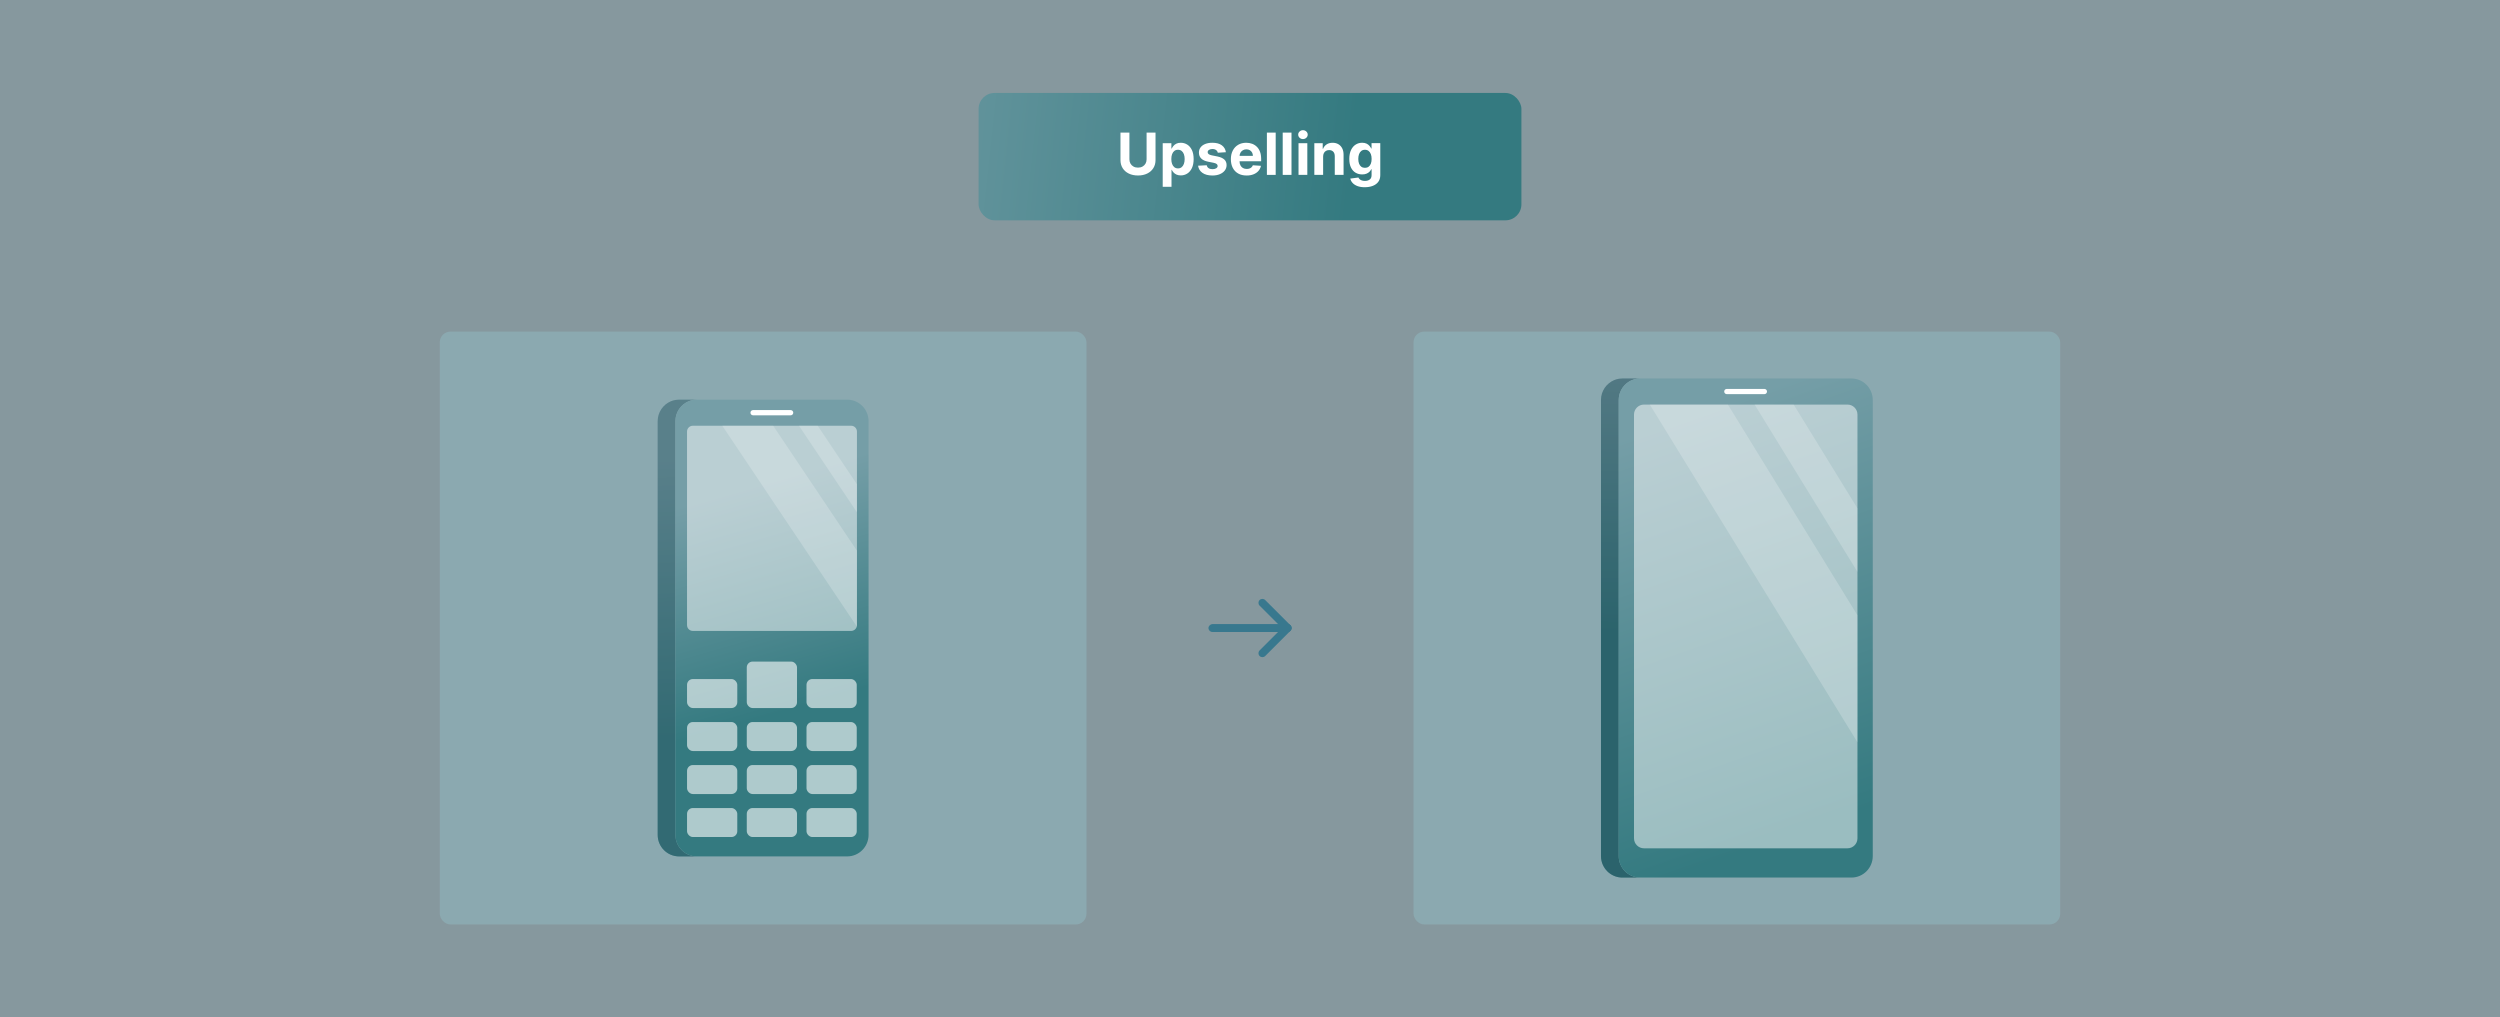 <?xml version="1.0" encoding="UTF-8"?><svg id="Layer_1" xmlns="http://www.w3.org/2000/svg" xmlns:xlink="http://www.w3.org/1999/xlink" viewBox="0 0 860 350"><rect x="0" y="0" width="860" height="350" fill="#808080" stroke="none"/><defs><linearGradient id="linear-gradient" x1="275.592" y1="37.44" x2="465.14" y2="57.628" gradientUnits="userSpaceOnUse"><stop offset=".001" stop-color="#759ea7"/><stop offset="1" stop-color="#347a80"/></linearGradient><linearGradient id="linear-gradient-2" x1="558.826" y1="128.805" x2="557.496" y2="217.261" xlink:href="#linear-gradient"/><linearGradient id="linear-gradient-3" x1="575.399" y1="144.727" x2="624.615" y2="284.394" xlink:href="#linear-gradient"/><linearGradient id="linear-gradient-4" x1="230.486" y1="157.465" x2="234.809" y2="253.237" xlink:href="#linear-gradient"/><linearGradient id="linear-gradient-5" x1="251.94" y1="168.888" x2="273.556" y2="243.709" xlink:href="#linear-gradient"/></defs><rect width="860" height="350" fill="#95cee2" opacity=".3"/><g><g><rect x="336.634" y="31.98" width="186.732" height="43.811" rx="5.487" ry="5.487" fill="url(#linear-gradient)"/><g><path d="m394.426,45.616h3.075v9.446c0,1.061-.252,1.989-.756,2.784s-1.208,1.415-2.113,1.857-1.958.664-3.161.664c-1.208,0-2.263-.221-3.167-.664s-1.607-1.062-2.109-1.857-.753-1.723-.753-2.784v-9.446h3.075v9.183c0,.554.122,1.046.366,1.478.244.431.588.769,1.034,1.016.445.246.963.369,1.555.369.597,0,1.116-.123,1.559-.369s.786-.585,1.03-1.016c.244-.431.366-.923.366-1.478v-9.183Z" fill="#fff"/><path d="m399.973,64.252v-15h2.983v1.833h.135c.133-.293.326-.593.579-.898.253-.306.585-.561.994-.767s.92-.309,1.531-.309c.795,0,1.529.207,2.202.622.672.415,1.21,1.037,1.612,1.868.403.831.604,1.872.604,3.122,0,1.217-.195,2.243-.586,3.079-.391.835-.921,1.468-1.591,1.896-.67.429-1.419.643-2.248.643-.587,0-1.085-.098-1.495-.291s-.745-.439-1.005-.735-.46-.596-.597-.898h-.092v5.838h-3.025Zm2.961-9.545c0,.649.09,1.214.27,1.697.18.483.44.858.781,1.126s.755.401,1.243.401c.493,0,.909-.136,1.25-.409.341-.272.6-.651.778-1.136s.267-1.045.267-1.68c0-.629-.088-1.184-.263-1.662-.175-.478-.433-.852-.774-1.122-.341-.27-.76-.405-1.257-.405-.492,0-.908.13-1.246.391-.339.261-.598.63-.778,1.108-.18.478-.27,1.042-.27,1.69Z" fill="#fff"/><path d="m421.698,52.363l-2.77.17c-.047-.237-.149-.451-.305-.643s-.361-.346-.615-.462c-.253-.116-.555-.174-.905-.174-.469,0-.864.098-1.186.295-.322.196-.483.458-.483.785,0,.26.104.48.312.661.208.18.565.324,1.072.433l1.975.398c1.06.218,1.851.568,2.372,1.051s.781,1.118.781,1.903c0,.715-.209,1.342-.628,1.882-.419.54-.992.96-1.719,1.261-.727.3-1.564.451-2.511.451-1.444,0-2.594-.302-3.448-.905-.855-.604-1.355-1.426-1.502-2.468l2.976-.156c.09.44.308.775.653,1.005.346.23.789.345,1.328.345.53,0,.958-.103,1.282-.309s.489-.472.494-.799c-.005-.274-.121-.501-.348-.678-.227-.178-.578-.314-1.051-.409l-1.889-.377c-1.065-.213-1.857-.582-2.376-1.108-.519-.525-.778-1.195-.778-2.01,0-.701.19-1.304.572-1.811.381-.507.918-.897,1.612-1.172.693-.274,1.507-.412,2.439-.412,1.378,0,2.463.291,3.256.874.793.583,1.256,1.375,1.389,2.379Z" fill="#fff"/><path d="m428.829,60.374c-1.123,0-2.087-.228-2.894-.685s-1.429-1.105-1.864-1.946c-.435-.84-.653-1.836-.653-2.986,0-1.122.218-2.107.653-2.955s1.05-1.508,1.843-1.981c.793-.474,1.725-.71,2.794-.71.72,0,1.391.115,2.013.345.623.23,1.168.574,1.635,1.033.467.46.83,1.036,1.09,1.73s.391,1.504.391,2.433v.831h-9.211v-1.875h6.364c0-.436-.096-.822-.285-1.158-.189-.336-.45-.6-.784-.792-.334-.192-.721-.288-1.161-.288-.46,0-.865.105-1.218.316-.353.211-.629.493-.828.845s-.301.745-.305,1.175v1.783c0,.54.1,1.006.302,1.399.201.393.486.696.856.909.37.213.808.32,1.314.32.336,0,.644-.047.923-.142s.519-.237.718-.426c.199-.189.35-.421.455-.696l2.797.185c-.141.672-.432,1.258-.869,1.758s-1.002.888-1.691,1.165c-.688.277-1.482.415-2.382.415Z" fill="#fff"/><path d="m438.836,45.616v14.545h-3.026v-14.545h3.026Z" fill="#fff"/><path d="m444.276,45.616v14.545h-3.026v-14.545h3.026Z" fill="#fff"/><path d="m448.218,47.846c-.45,0-.836-.15-1.157-.451-.322-.301-.483-.662-.483-1.083,0-.416.161-.775.483-1.076.321-.301.705-.451,1.15-.451.454,0,.842.15,1.161.451s.479.659.479,1.076c0,.422-.16.783-.479,1.083-.319.3-.704.451-1.154.451Zm-1.527,12.315v-10.909h3.026v10.909h-3.026Z" fill="#fff"/><path d="m455.156,53.855v6.307h-3.026v-10.909h2.884v1.925h.128c.241-.634.646-1.138,1.215-1.509.567-.372,1.257-.558,2.066-.558.758,0,1.418.166,1.981.497.564.332,1.002.804,1.315,1.417.312.613.469,1.344.469,2.191v6.946h-3.026v-6.406c.005-.667-.165-1.19-.511-1.566s-.822-.565-1.428-.565c-.407,0-.766.088-1.076.263-.31.175-.552.43-.725.763-.173.334-.262.735-.266,1.204Z" fill="#fff"/><path d="m469.481,64.408c-.981,0-1.819-.133-2.518-.398-.698-.266-1.254-.623-1.666-1.072-.411-.45-.679-.95-.802-1.499l2.798-.376c.085.198.221.387.405.565s.43.323.734.436c.306.113.679.171,1.119.171.658,0,1.201-.156,1.63-.469s.643-.826.643-1.542v-1.995h-.128c-.133.303-.331.589-.597.859-.265.27-.606.49-1.022.66s-.914.256-1.491.256c-.819,0-1.565-.19-2.234-.572-.67-.381-1.202-.966-1.598-1.754-.396-.788-.593-1.786-.593-2.994,0-1.235.201-2.268.604-3.096s.939-1.449,1.608-1.861c.67-.412,1.405-.618,2.205-.618.611,0,1.123.103,1.534.309.412.206.745.461.998.767.254.305.449.605.586.898h.114v-1.833h3.004v11.016c0,.909-.228,1.67-.682,2.283-.455.613-1.083,1.076-1.886,1.389s-1.725.469-2.767.469Zm.065-6.676c.487,0,.9-.122,1.239-.366.338-.244.599-.594.781-1.051.182-.457.273-1.005.273-1.645s-.091-1.194-.271-1.665c-.18-.471-.44-.836-.781-1.097-.341-.26-.755-.391-1.242-.391-.498,0-.917.134-1.258.401s-.599.638-.773,1.111c-.176.474-.264,1.02-.264,1.641,0,.63.089,1.173.267,1.63.178.457.435.81.774,1.058s.756.373,1.254.373Z" fill="#fff"/></g></g><g><rect x="151.286" y="114.067" width="222.459" height="203.953" rx="3.684" ry="3.684" fill="#97ced8" opacity=".3"/><rect x="486.254" y="114.067" width="222.459" height="203.953" rx="3.684" ry="3.684" fill="#97ced8" opacity=".3"/><path d="m556.83,294.486v-156.879c0-.345.032-.682.077-1.014.011-.081.023-.161.037-.241.056-.326.125-.648.222-.958.005-.015.011-.029.016-.044.095-.298.213-.585.343-.865.033-.071.067-.143.102-.213.143-.285.299-.562.476-.825.016-.023.034-.045.051-.068.168-.242.352-.471.546-.691.051-.058.102-.115.155-.171.216-.229.442-.448.685-.647.029-.024.061-.045.09-.068.223-.178.458-.341.701-.492.065-.04.129-.081.195-.119.273-.158.555-.303.848-.426.072-.03.147-.053.22-.081.167-.063.335-.124.507-.176.095-.028.193-.051.289-.075.158-.04.317-.077.479-.107.086-.016.172-.027.259-.04.345-.05.696-.085,1.054-.085h-6.093c-.359,0-.709.035-1.054.085-.041.006-.084.003-.125.01-.045.008-.089.022-.134.03-.162.03-.321.067-.479.107-.097.024-.194.047-.289.075-.172.051-.34.112-.507.176-.062.024-.127.04-.188.065-.011.004-.021.011-.032.016-.294.123-.575.267-.848.426-.066.038-.13.079-.195.119-.243.151-.478.314-.702.492-.029.023-.061.044-.089.068-.243.2-.47.419-.686.648-.053.056-.103.113-.154.17-.195.22-.38.45-.548.693-.016.023-.034.043-.049.066-.178.263-.334.54-.477.826-.035.07-.068.14-.101.211-.13.281-.248.568-.343.866-.005.015-.011.029-.016.044-.097.31-.166.632-.222.958-.014.08-.026.16-.037.241-.045.333-.077.669-.077,1.014v156.879c0,4.086,3.296,7.398,7.352,7.398h6.093c-4.056,0-7.352-3.312-7.352-7.398Z" fill="url(#linear-gradient-2)"/><path d="m556.83,294.486v-156.879c0-.345.032-.682.077-1.014.011-.081.023-.161.037-.241.056-.326.125-.648.222-.958.005-.015.011-.029.016-.044.095-.298.213-.585.343-.865.033-.071.067-.143.102-.213.143-.285.299-.562.476-.825.016-.023.034-.045.051-.068.168-.242.352-.471.546-.691.051-.058.102-.115.155-.171.216-.229.442-.448.685-.647.029-.024.061-.045.09-.068.223-.178.458-.341.701-.492.065-.04.129-.081.195-.119.273-.158.555-.303.848-.426.072-.03.147-.053.22-.081.167-.063.335-.124.507-.176.095-.028.193-.051.289-.075.158-.04.317-.077.479-.107.086-.016.172-.027.259-.04.345-.05.696-.085,1.054-.085h-6.093c-.359,0-.709.035-1.054.085-.041.006-.084.003-.125.01-.045.008-.089.022-.134.03-.162.03-.321.067-.479.107-.097.024-.194.047-.289.075-.172.051-.34.112-.507.176-.062.024-.127.04-.188.065-.011.004-.021.011-.032.016-.294.123-.575.267-.848.426-.066.038-.13.079-.195.119-.243.151-.478.314-.702.492-.029.023-.061.044-.089.068-.243.2-.47.419-.686.648-.053.056-.103.113-.154.17-.195.22-.38.45-.548.693-.016.023-.034.043-.049.066-.178.263-.334.54-.477.826-.035.07-.068.14-.101.211-.13.281-.248.568-.343.866-.005.015-.011.029-.016.044-.097.31-.166.632-.222.958-.014.08-.026.16-.037.241-.045.333-.077.669-.077,1.014v156.879c0,4.086,3.296,7.398,7.352,7.398h6.093c-4.056,0-7.352-3.312-7.352-7.398Z" fill="#20434e" opacity=".4"/><path d="m636.878,130.2c4.064,0,7.352,3.321,7.352,7.407v156.879c0,4.086-3.287,7.398-7.352,7.398h-72.696c-4.056,0-7.352-3.312-7.352-7.398v-156.879c0-4.086,3.296-7.407,7.352-7.407h72.696Z" fill="url(#linear-gradient-3)"/><path d="m565.529,139.173h70.002c1.895,0,3.433,1.538,3.433,3.433v145.78c0,1.895-1.538,3.433-3.433,3.433h-70.002c-1.895,0-3.433-1.538-3.433-3.433v-145.78c0-1.895,1.538-3.433,3.433-3.433Z" fill="#fff" isolation="isolate" opacity=".5"/><polygon points="638.964 211.656 638.964 255.332 567.527 139.173 594.395 139.173 638.964 211.656" fill="#fff" opacity=".2"/><polygon points="638.964 174.855 638.964 196.707 603.59 139.173 617.016 139.173 638.964 174.855" fill="#fff" opacity=".2"/><path d="m606.959,135.585h-12.945c-.491,0-.889-.398-.889-.889h0c-.01-.491.38-.896.871-.906.006-0.0.012-0.0.018-0h12.945c.491-0.0.889.398.889.888,0,.006,0,.012-0.0.018h0c0,.491-.398.889-.889.889h0Z" fill="#fff"/></g><g><path d="m435.23,225.67c-.531.531-1.392.531-1.923,0h0c-.531-.531-.531-1.392,0-1.923l8.665-8.665c.531-.531,1.392-.531,1.923,0h0c.531.531.531,1.392,0,1.923" fill="#38788e"/><path d="m435.23,206.418c-.531-.531-1.392-.531-1.923,0h0c-.531.531-.531,1.392,0,1.923l8.665,8.665c.531.531,1.392.531,1.923,0h0c.531-.531.531-1.392,0-1.923" fill="#38788e"/><rect x="428.641" y="201.751" width="2.719" height="28.585" rx="1.359" ry="1.359" transform="translate(646.044 -213.956) rotate(90)" fill="#38788e"/></g></g><g><path d="m232.337,287.196v-142.308c0-.345.032-.682.077-1.015.011-.081.023-.161.036-.241.056-.326.125-.648.221-.958.004-.015.011-.028.016-.043.095-.298.212-.586.343-.867.033-.071.066-.142.101-.211.143-.285.299-.563.476-.826.015-.023.033-.043.049-.066.168-.243.352-.472.547-.692.051-.058.102-.116.154-.171.215-.229.442-.448.685-.648.029-.024.06-.044.089-.067.223-.178.459-.342.702-.493.064-.04.128-.081.193-.118.273-.159.555-.304.849-.426.071-.029.145-.052.216-.08.168-.064.337-.126.511-.177.095-.028.192-.05.288-.075.159-.04.318-.077.481-.107.086-.015.172-.027.259-.04.346-.05.698-.085,1.058-.085h-6.093c-.36,0-.712.035-1.058.085-.041.006-.085.004-.126.01-.045.007-.088.021-.134.03-.162.029-.321.067-.479.107-.097.025-.195.047-.29.075-.172.051-.339.112-.506.175-.062.024-.128.04-.189.066-.011.004-.021.011-.031.016-.294.123-.575.267-.848.426-.066.038-.13.079-.195.119-.243.152-.478.315-.701.493-.029.023-.06.044-.089.067-.243.2-.469.419-.685.648-.053.056-.103.113-.154.171-.195.221-.38.45-.547.693-.016.023-.033.043-.049.066-.177.263-.333.54-.476.826-.035.07-.068.14-.101.211-.13.281-.248.568-.343.867-.005.015-.011.028-.016.043-.096.31-.166.632-.221.958-.014.08-.025.16-.036.241-.045.333-.077.67-.077,1.015v142.308c0,4.095,3.287,7.407,7.352,7.407h6.093c-4.064,0-7.352-3.312-7.352-7.407Z" fill="url(#linear-gradient-4)"/><g opacity=".4"><path d="m232.337,287.196v-142.308c0-.345.032-.682.077-1.015.011-.081.023-.161.036-.241.056-.326.125-.648.221-.958.004-.015.011-.028.016-.043.095-.298.212-.586.343-.867.033-.071.066-.142.101-.211.143-.285.299-.563.476-.826.015-.023.033-.043.049-.066.168-.243.352-.472.547-.692.051-.058.102-.116.154-.171.215-.229.442-.448.685-.648.029-.024.06-.044.089-.067.223-.178.459-.342.702-.493.064-.04.128-.081.193-.118.273-.159.555-.304.849-.426.071-.029.145-.052.216-.08.168-.064.337-.126.511-.177.095-.028.192-.05.288-.075.159-.04.318-.077.481-.107.086-.015.172-.027.259-.04.346-.05.698-.085,1.058-.085h-6.093c-.36,0-.712.035-1.058.085-.041.006-.085.004-.126.01-.045.007-.088.021-.134.03-.162.029-.321.067-.479.107-.097.025-.195.047-.29.075-.172.051-.339.112-.506.175-.062.024-.128.04-.189.066-.011.004-.021.011-.031.016-.294.123-.575.267-.848.426-.066.038-.13.079-.195.119-.243.152-.478.315-.701.493-.029.023-.06.044-.089.067-.243.2-.469.419-.685.648-.053.056-.103.113-.154.171-.195.221-.38.45-.547.693-.016.023-.033.043-.049.066-.177.263-.333.54-.476.826-.035.07-.068.14-.101.211-.13.281-.248.568-.343.867-.005.015-.011.028-.016.043-.096.31-.166.632-.221.958-.014.08-.025.16-.036.241-.045.333-.077.67-.077,1.015v142.308c0,4.095,3.287,7.407,7.352,7.407h6.093c-4.064,0-7.352-3.312-7.352-7.407Z" fill="#2f5360"/></g><path d="m291.437,137.481c4.064,0,7.352,3.321,7.352,7.407v142.308c0,4.095-3.287,7.407-7.352,7.407h-51.748c-4.064,0-7.352-3.312-7.352-7.407v-142.308c0-4.086,3.287-7.407,7.352-7.407h51.748Z" fill="url(#linear-gradient-5)"/></g><g><path d="m294.788,148.451v66.59c0,.16-.02.31-.05.46-.21.88-1.01,1.54-1.95,1.54h-54.45c-1.1,0-2-.89-2-2v-66.59c0-1.1.9-2,2-2h54.45c1.1,0,2,.9,2,2Z" fill="#fff" isolation="isolate" opacity=".5"/><g opacity=".2"><path d="m294.788,189.441v25.6c0,.16-.02.31-.05.46l-46.28-69.05h17.52l28.81,42.99Z" fill="#fff"/><polygon points="294.788 166.601 294.788 176.221 274.838 146.451 281.288 146.451 294.788 166.601" fill="#fff"/></g><g opacity=".6"><rect x="236.341" y="233.591" width="17.284" height="9.976" rx="2" ry="2" fill="#fff"/><rect x="256.889" y="227.586" width="17.284" height="15.982" rx="2" ry="2" fill="#fff"/><rect x="277.437" y="233.591" width="17.284" height="9.976" rx="2" ry="2" fill="#fff"/><rect x="236.341" y="248.382" width="17.284" height="9.976" rx="2" ry="2" fill="#fff"/><rect x="256.889" y="248.382" width="17.284" height="9.976" rx="2" ry="2" fill="#fff"/><rect x="277.437" y="248.382" width="17.284" height="9.976" rx="2" ry="2" fill="#fff"/><rect x="236.341" y="263.173" width="17.284" height="9.976" rx="2" ry="2" fill="#fff"/><rect x="256.889" y="263.173" width="17.284" height="9.976" rx="2" ry="2" fill="#fff"/><rect x="277.437" y="263.173" width="17.284" height="9.976" rx="2" ry="2" fill="#fff"/><rect x="236.341" y="277.964" width="17.284" height="9.976" rx="2" ry="2" fill="#fff"/><rect x="256.889" y="277.964" width="17.284" height="9.976" rx="2" ry="2" fill="#fff"/><rect x="277.437" y="277.964" width="17.284" height="9.976" rx="2" ry="2" fill="#fff"/></g><path d="m271.993,142.867h-12.945c-.491,0-.889-.398-.889-.889h0c-.01-.491.38-.896.871-.906.006-0.0.012-0.0.018-0h12.945c.491-0.0.889.398.889.888,0,.006,0,.012-0.0.018h0c0,.491-.398.889-.889.889h0Z" fill="#fff"/></g></svg>